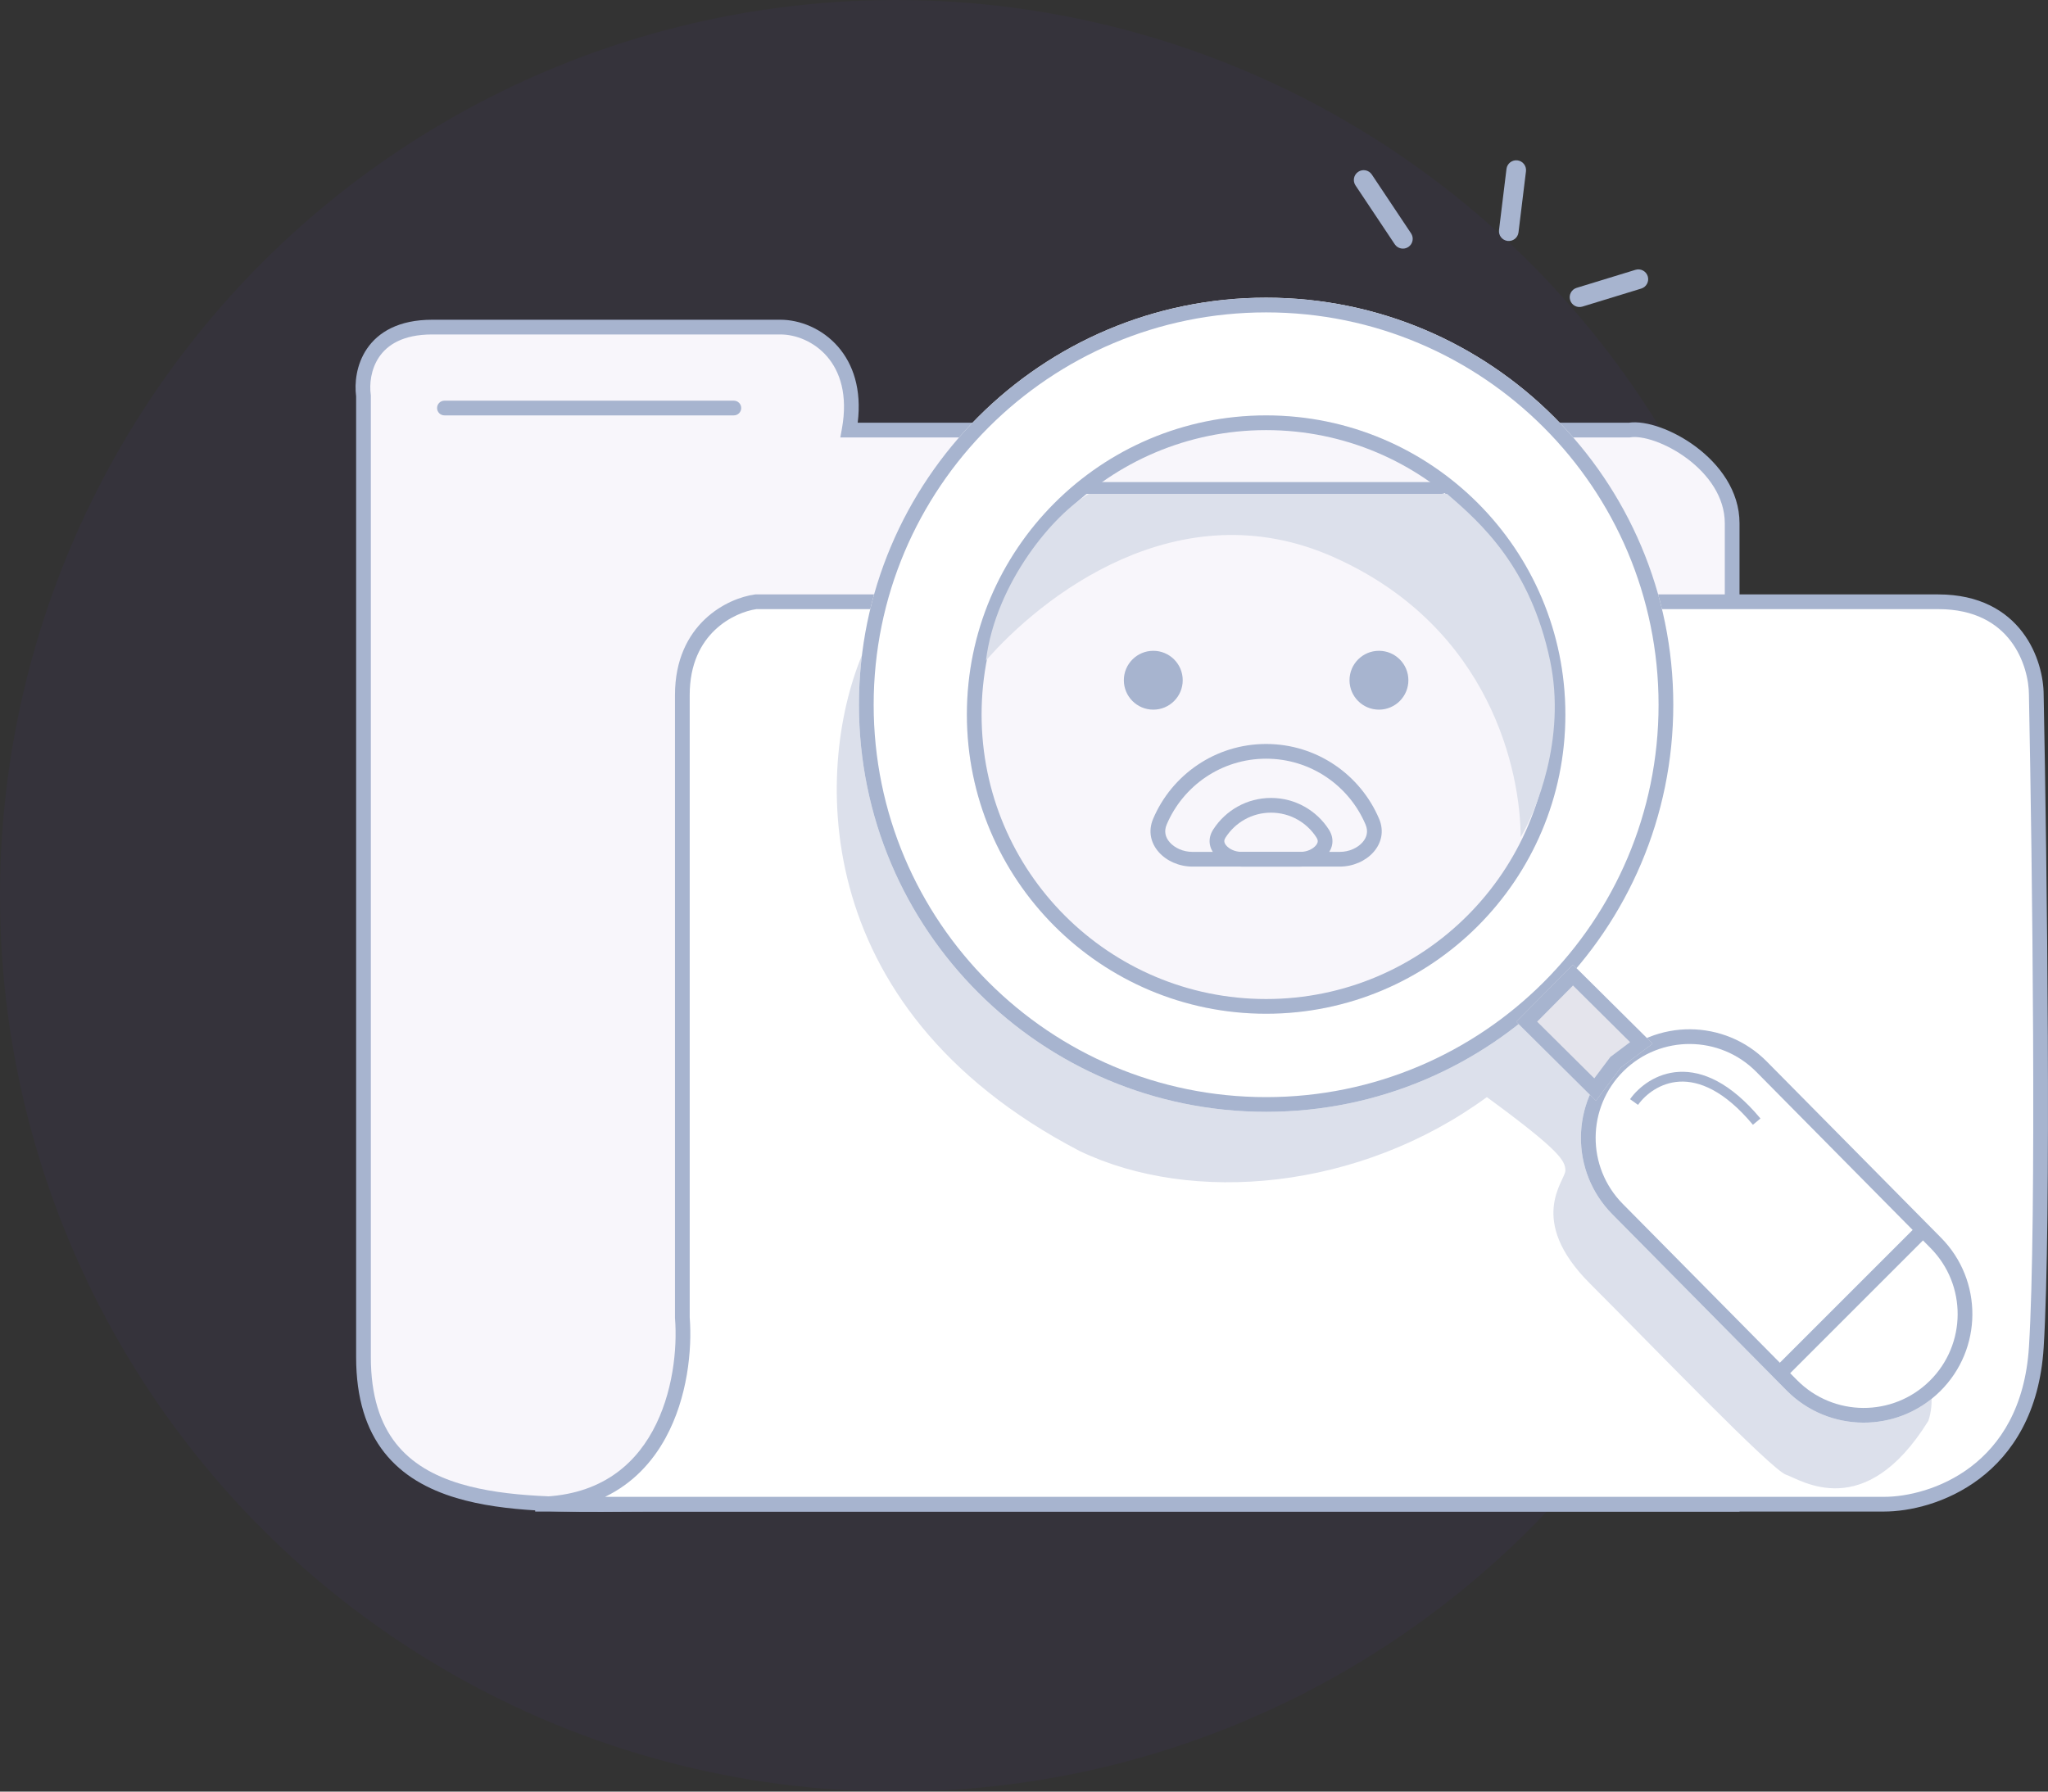 <svg width="144" height="126" viewBox="0 0 144 126" fill="none" xmlns="http://www.w3.org/2000/svg">
<rect x="0" y="0" width="144" height="126" fill="#333333" stroke="none"/>
<circle cx="63" cy="63" r="63" fill="#7845FC" fill-opacity="0.04"/>
<path fill-rule="evenodd" clip-rule="evenodd" d="M95.5 12.083C95.817 11.871 96.245 11.957 96.456 12.274L99.216 16.413C99.427 16.73 99.341 17.159 99.024 17.37C98.707 17.581 98.279 17.495 98.068 17.178L95.308 13.039C95.097 12.722 95.183 12.294 95.5 12.083Z" fill="#A7B4CF"/>
<path fill-rule="evenodd" clip-rule="evenodd" d="M106.694 11.278C107.072 11.324 107.341 11.668 107.295 12.046L106.769 16.343C106.723 16.721 106.379 16.991 106.001 16.944C105.623 16.898 105.354 16.554 105.4 16.176L105.925 11.879C105.972 11.501 106.316 11.232 106.694 11.278Z" fill="#A7B4CF"/>
<path fill-rule="evenodd" clip-rule="evenodd" d="M115.858 19.433C115.969 19.797 115.765 20.183 115.4 20.295L111.261 21.563C110.897 21.674 110.511 21.47 110.4 21.105C110.288 20.741 110.493 20.355 110.857 20.244L114.996 18.976C115.36 18.864 115.746 19.069 115.858 19.433Z" fill="#A7B4CF"/>
<path d="M47.978 76.124C48.254 64.81 48.783 51.634 49.013 46.46C41.838 45.908 40.044 50.599 40.044 53.013V95.094C40.044 103.718 39.355 103.373 37.975 106.132C50.737 105.097 47.633 90.266 47.978 76.124Z" fill="#D4D9DF"/>
<path d="M45.908 105.787C36.595 105.787 25.558 106.753 25.558 95.439L25.558 27.834C25.328 26.224 25.971 23.005 30.387 23.005H54.876C57.291 23.005 60.625 25.189 59.705 30.248H72.123C72.809 30.248 72.48 31.279 72.123 32.353V34.732H104.201L106.61 32.323C107.238 31.26 107.857 30.248 108.685 30.248H114.549C116.618 29.903 121.792 32.663 121.792 36.802V42.321V105.787H45.908Z" fill="#F8F6FB"/>
<path fill-rule="evenodd" clip-rule="evenodd" d="M26.658 25.107C26.064 25.98 25.968 27.048 26.07 27.761L26.075 27.797L26.075 95.439C26.075 98.182 26.742 100.121 27.834 101.509C28.929 102.9 30.493 103.794 32.389 104.36C35.662 105.339 39.776 105.309 43.842 105.28C44.534 105.275 45.224 105.27 45.908 105.27H121.275V36.802C121.275 34.959 120.119 33.37 118.636 32.257C117.901 31.706 117.106 31.289 116.381 31.032C115.642 30.771 115.027 30.693 114.634 30.759L114.592 30.765H108.899L107.023 32.642C107.015 32.656 107.007 32.669 106.999 32.683C106.675 33.231 106.319 33.834 105.918 34.304C105.496 34.798 104.935 35.25 104.201 35.25H72.123C71.958 35.25 71.786 35.219 71.627 35.132C71.463 35.043 71.345 34.911 71.267 34.761C71.126 34.487 71.131 34.169 71.16 33.919C71.217 33.432 71.421 32.82 71.601 32.283C71.602 32.278 71.604 32.273 71.605 32.269V30.765H59.085L59.196 30.156C59.632 27.757 59.053 26.111 58.15 25.068C57.233 24.009 55.941 23.522 54.876 23.522H30.387C28.32 23.522 27.23 24.265 26.658 25.107ZM72.64 34.215V32.436C72.805 31.939 72.983 31.389 73.028 30.952C73.052 30.729 73.054 30.438 72.92 30.184C72.846 30.045 72.734 29.923 72.581 29.84C72.432 29.759 72.272 29.731 72.123 29.731H60.307C60.597 27.376 59.981 25.602 58.932 24.391C57.809 23.093 56.226 22.487 54.876 22.487H30.387C28.038 22.487 26.599 23.354 25.802 24.525C25.038 25.648 24.921 26.973 25.04 27.869L25.04 95.439C25.04 98.354 25.752 100.536 27.021 102.149C28.287 103.759 30.064 104.745 32.092 105.352C35.529 106.379 39.828 106.346 43.88 106.315C44.565 106.31 45.243 106.305 45.908 106.305H122.31V36.802C122.31 34.506 120.878 32.646 119.257 31.43C118.44 30.817 117.553 30.35 116.726 30.057C115.932 29.775 115.142 29.637 114.509 29.731H108.685C108.044 29.731 107.552 30.124 107.183 30.547C106.823 30.96 106.498 31.497 106.198 32.003L103.987 34.215H72.64Z" fill="#A7B4CF"/>
<path d="M53.152 42.321H61.43H115.928H136.279C141.798 42.321 143.178 46.69 143.178 48.875C143.408 60.487 143.729 85.92 143.178 94.75C142.626 103.58 135.819 105.788 132.485 105.788H37.63C46.736 105.788 48.323 97.05 47.978 92.681V48.875C47.978 44.184 51.427 42.551 53.152 42.321Z" fill="white"/>
<path fill-rule="evenodd" clip-rule="evenodd" d="M53.117 41.804H136.279C139.196 41.804 141.075 42.968 142.21 44.466C143.325 45.937 143.694 47.689 143.695 48.87C143.925 60.475 144.247 85.927 143.694 94.782C143.409 99.344 141.498 102.244 139.187 103.993C136.896 105.727 134.247 106.305 132.485 106.305H37.63V105.27C41.977 105.27 44.484 103.205 45.894 100.624C47.324 98.007 47.629 94.839 47.462 92.721L47.46 92.701V48.875C47.46 46.388 48.381 44.671 49.562 43.55C50.728 42.443 52.126 41.936 53.083 41.808L53.117 41.804ZM42.544 105.27H132.485C134.057 105.27 136.478 104.745 138.562 103.168C140.626 101.605 142.394 98.986 142.661 94.718C143.211 85.914 142.89 60.507 142.66 48.885L142.66 48.88V48.875C142.66 47.871 142.339 46.349 141.386 45.091C140.451 43.858 138.881 42.839 136.279 42.839H53.187C52.419 42.948 51.25 43.374 50.274 44.3C49.299 45.226 48.495 46.671 48.495 48.875V92.66C48.669 94.912 48.351 98.285 46.802 101.12C45.871 102.825 44.497 104.327 42.544 105.27Z" fill="#A7B4CF"/>
<path d="M75.917 80.952C56.325 70.742 57.406 53.358 60.74 45.77C60.74 51.978 59.016 64.74 75.917 74.398C87.896 81.244 101.441 77.158 108.34 69.914L113.514 75.088L133.865 93.369C134.784 94.519 136.417 97.44 135.589 99.923C131.105 107.167 126.621 104.062 125.586 103.717C124.552 103.372 116.273 94.749 111.789 90.265C107.305 85.781 110.065 83.022 110.065 82.332C110.065 81.642 109.72 80.952 104.546 77.158C95.578 83.712 83.85 84.746 75.917 80.952Z" fill="#DCE0EB"/>
<path d="M117.653 49.565C117.653 65.376 104.835 78.193 89.024 78.193C73.213 78.193 60.395 65.376 60.395 49.565C60.395 33.753 73.213 20.936 89.024 20.936C104.835 20.936 117.653 33.753 117.653 49.565Z" fill="white"/>
<path fill-rule="evenodd" clip-rule="evenodd" d="M89.024 77.159C104.264 77.159 116.618 64.804 116.618 49.565C116.618 34.325 104.264 21.97 89.024 21.97C73.784 21.97 61.43 34.325 61.43 49.565C61.43 64.804 73.784 77.159 89.024 77.159ZM89.024 78.193C104.835 78.193 117.653 65.376 117.653 49.565C117.653 33.753 104.835 20.936 89.024 20.936C73.213 20.936 60.395 33.753 60.395 49.565C60.395 65.376 73.213 78.193 89.024 78.193Z" fill="#A7B4CF"/>
<path d="M110.065 50.254C110.065 61.875 100.645 71.295 89.024 71.295C77.404 71.295 67.984 61.875 67.984 50.254C67.984 38.634 77.404 29.214 89.024 29.214C100.645 29.214 110.065 38.634 110.065 50.254Z" fill="#F8F6FB"/>
<path fill-rule="evenodd" clip-rule="evenodd" d="M89.024 70.26C100.073 70.26 109.03 61.303 109.03 50.254C109.03 39.206 100.073 30.249 89.024 30.249C77.975 30.249 69.018 39.206 69.018 50.254C69.018 61.303 77.975 70.26 89.024 70.26ZM89.024 71.295C100.645 71.295 110.065 61.875 110.065 50.254C110.065 38.634 100.645 29.214 89.024 29.214C77.404 29.214 67.984 38.634 67.984 50.254C67.984 61.875 77.404 71.295 89.024 71.295Z" fill="#A7B4CF"/>
<path d="M93.853 39.217C82.815 34.249 73.117 42.091 69.323 46.46C70.013 40.941 74.152 36.112 76.567 34.732H101.746C104.161 36.802 107.61 39.906 108.99 46.46C110.151 51.979 107.955 57.153 106.92 58.877C106.92 54.393 104.891 44.183 93.853 39.217Z" fill="#DCE0EB"/>
<path d="M113.427 74.594C116.426 71.629 121.262 71.656 124.228 74.656L136.476 87.045C139.442 90.044 139.414 94.88 136.415 97.846C133.415 100.812 128.579 100.784 125.613 97.784L113.365 85.396C110.399 82.396 110.427 77.56 113.427 74.594Z" fill="white"/>
<path fill-rule="evenodd" clip-rule="evenodd" d="M135.74 87.772L123.492 75.383C120.928 72.79 116.747 72.766 114.154 75.33C111.561 77.894 111.537 82.075 114.101 84.668L126.349 97.057C128.913 99.65 133.094 99.674 135.687 97.11C138.28 94.546 138.304 90.365 135.74 87.772ZM124.228 74.656C121.262 71.656 116.426 71.629 113.427 74.594C110.427 77.56 110.399 82.396 113.365 85.396L125.613 97.784C128.579 100.784 133.415 100.812 136.415 97.846C139.414 94.88 139.442 90.044 136.476 87.045L124.228 74.656Z" fill="#A7B4CF"/>
<path d="M106.615 71.856L110.596 67.845L116.195 73.401L113.969 75.073L112.214 77.412L106.615 71.856Z" fill="#E4E4EC"/>
<path fill-rule="evenodd" clip-rule="evenodd" d="M113.969 75.073L116.195 73.401L110.596 67.845L106.615 71.856L112.214 77.412L113.969 75.073ZM112.099 75.841L113.229 74.335L114.616 73.292L110.602 69.308L108.079 71.851L112.099 75.841Z" fill="#A7B4CF"/>
<path d="M83.16 47.839C83.16 48.982 82.234 49.909 81.091 49.909C79.948 49.909 79.021 48.982 79.021 47.839C79.021 46.696 79.948 45.77 81.091 45.77C82.234 45.77 83.16 46.696 83.16 47.839Z" fill="#A7B4CF"/>
<path fill-rule="evenodd" clip-rule="evenodd" d="M124.876 96.108L134.534 86.45L135.265 87.182L125.607 96.84L124.876 96.108Z" fill="#A7B4CF"/>
<path fill-rule="evenodd" clip-rule="evenodd" d="M118.101 76.071C116.738 76.14 115.705 76.961 115.174 77.704L114.613 77.303C115.232 76.436 116.441 75.464 118.067 75.382C119.707 75.3 121.67 76.129 123.782 78.662L123.252 79.104C121.224 76.671 119.451 76.004 118.101 76.071Z" fill="#A7B4CF"/>
<path d="M99.027 47.839C99.027 48.982 98.1 49.909 96.957 49.909C95.814 49.909 94.888 48.982 94.888 47.839C94.888 46.696 95.814 45.77 96.957 45.77C98.1 45.77 99.027 46.696 99.027 47.839Z" fill="#A7B4CF"/>
<path fill-rule="evenodd" clip-rule="evenodd" d="M96.016 57.991C94.862 55.266 92.165 53.358 89.024 53.358C85.883 53.358 83.186 55.266 82.032 57.991C81.834 58.46 81.933 58.883 82.248 59.24C82.587 59.625 83.176 59.912 83.85 59.912H94.198C94.872 59.912 95.461 59.625 95.8 59.24C96.115 58.883 96.215 58.46 96.016 57.991ZM83.85 60.946C81.945 60.946 80.337 59.342 81.079 57.588C82.389 54.494 85.453 52.323 89.024 52.323C92.595 52.323 95.659 54.494 96.969 57.588C97.711 59.342 96.103 60.946 94.198 60.946H83.85Z" fill="#A7B4CF"/>
<path fill-rule="evenodd" clip-rule="evenodd" d="M92.562 58.896C91.885 57.845 90.707 57.153 89.369 57.153C88.031 57.153 86.853 57.845 86.177 58.896C86.087 59.035 86.08 59.129 86.086 59.186C86.092 59.252 86.124 59.347 86.217 59.459C86.416 59.697 86.819 59.912 87.299 59.912H91.439C91.919 59.912 92.323 59.697 92.521 59.459C92.615 59.347 92.646 59.252 92.653 59.186C92.658 59.129 92.651 59.035 92.562 58.896ZM87.299 60.947C85.775 60.947 84.481 59.616 85.307 58.335C86.166 57.001 87.664 56.118 89.369 56.118C91.074 56.118 92.572 57.001 93.431 58.335C94.257 59.616 92.963 60.947 91.439 60.947H87.299Z" fill="#A7B4CF"/>
<path fill-rule="evenodd" clip-rule="evenodd" d="M30.732 28.696C30.732 28.41 30.963 28.179 31.249 28.179H51.6C51.885 28.179 52.117 28.41 52.117 28.696C52.117 28.982 51.885 29.213 51.6 29.213H31.249C30.963 29.213 30.732 28.982 30.732 28.696Z" fill="#A7B4CF"/>
<path fill-rule="evenodd" clip-rule="evenodd" d="M75.572 34.318C75.572 34.09 75.757 33.904 75.986 33.904H101.372C101.601 33.904 101.786 34.09 101.786 34.318C101.786 34.547 101.601 34.732 101.372 34.732H75.986C75.757 34.732 75.572 34.547 75.572 34.318Z" fill="#A7B4CF"/>
</svg>
